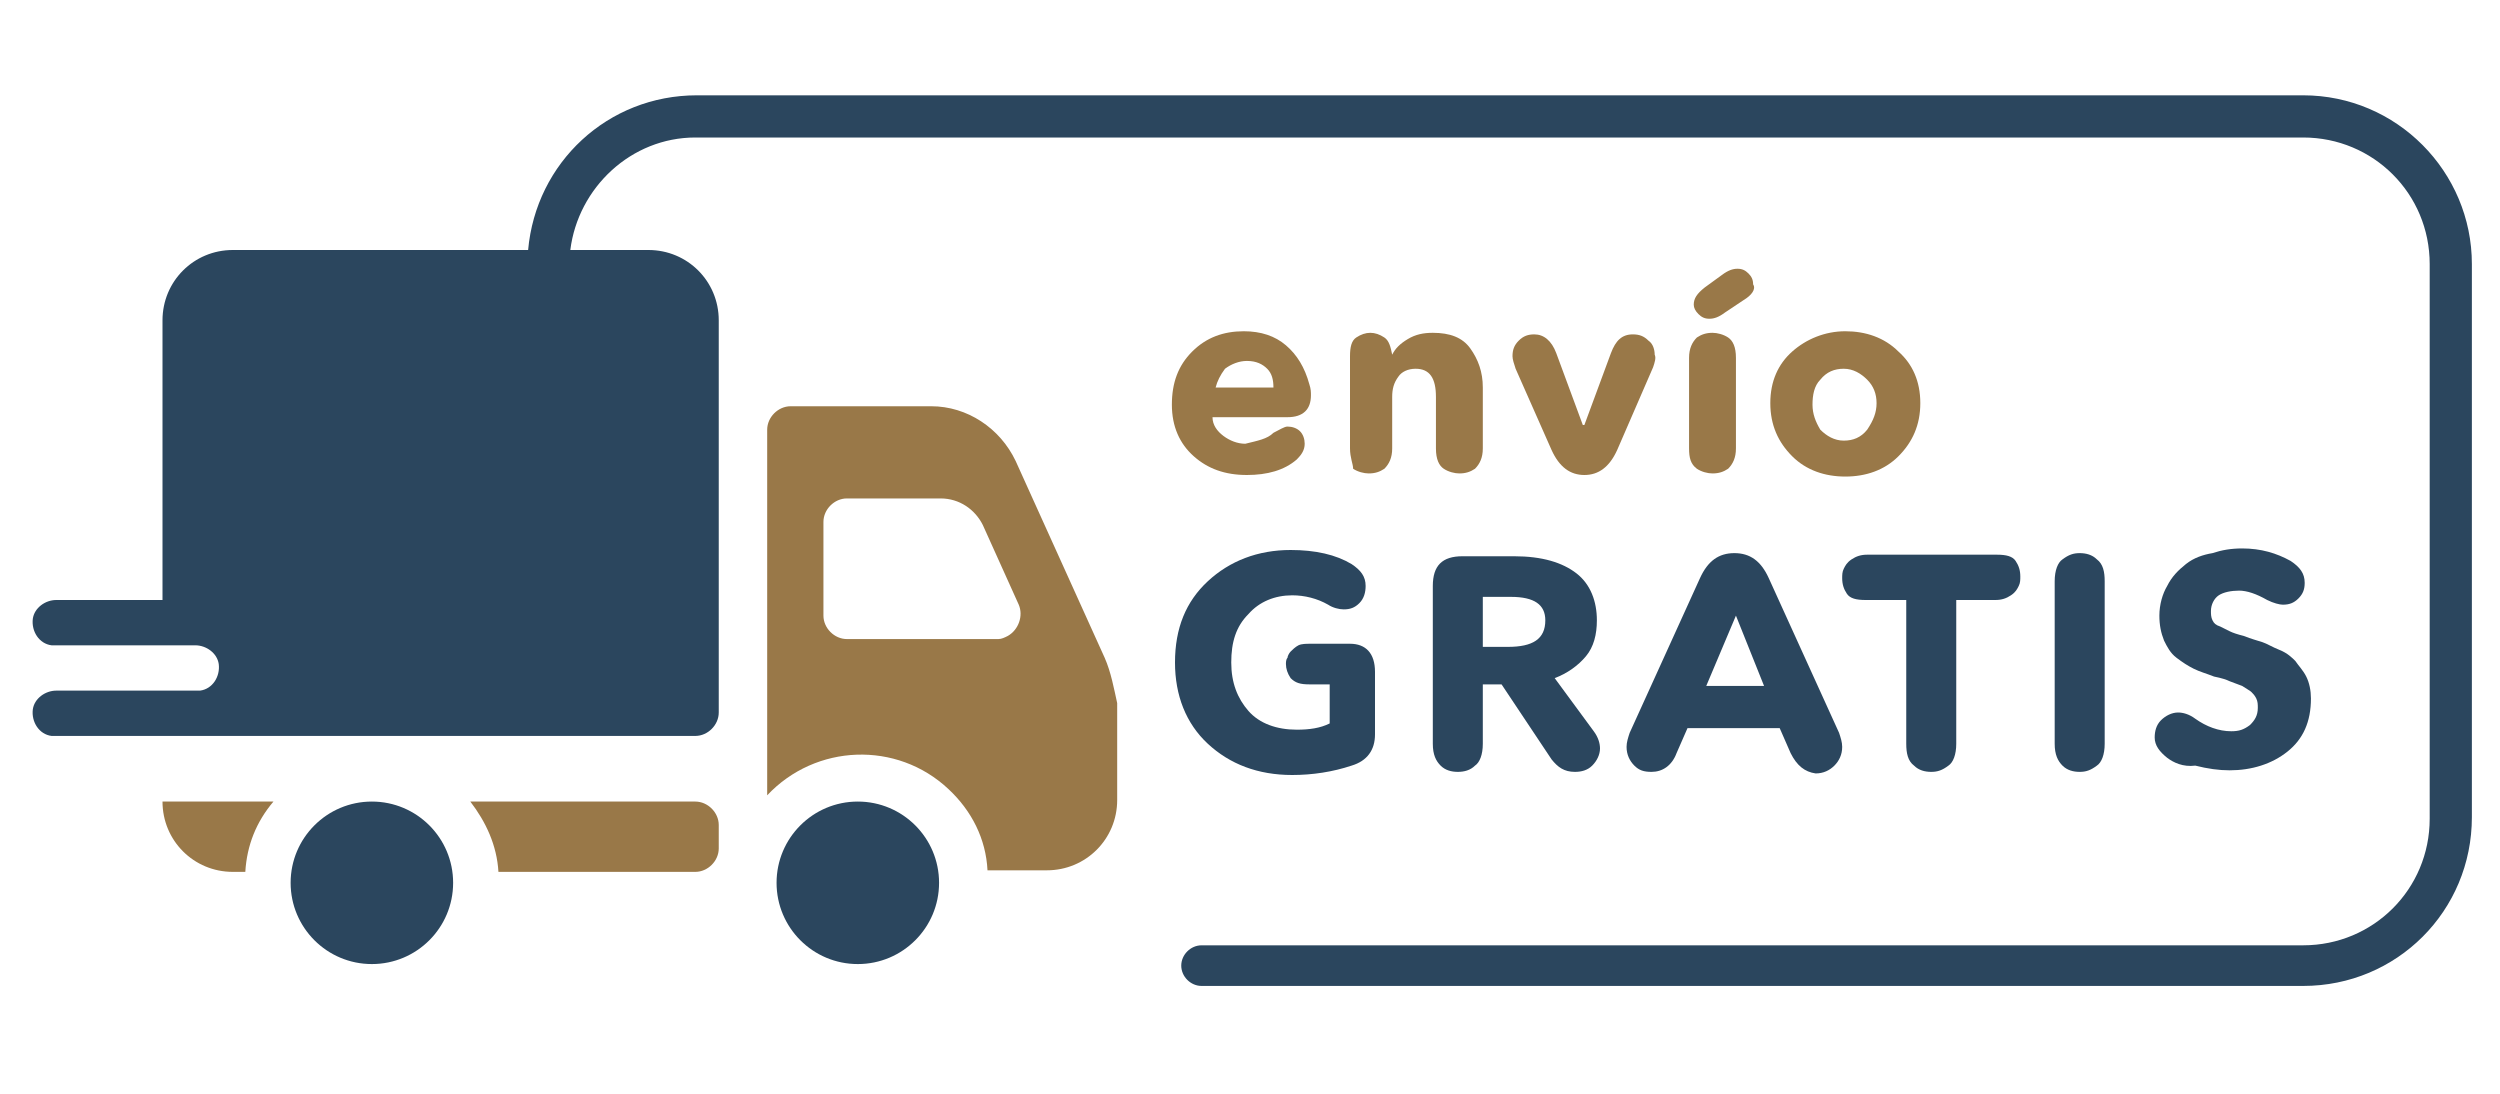 <svg xmlns="http://www.w3.org/2000/svg" xmlns:xlink="http://www.w3.org/1999/xlink" id="Capa_1" x="0px" y="0px" viewBox="0 0 160 70" style="enable-background:new 0 0 160 70;" xml:space="preserve"><style type="text/css">	.st0{fill:#997848;}	.st1{fill:#2B465E;}</style><path class="st0" d="M17.5,51.3h-7.1c0,2.5,2,4.5,4.5,4.5h0.8C15.8,54.1,16.4,52.6,17.5,51.3z"></path><path class="st0" d="M44.5,51.3H30.1c1,1.3,1.7,2.8,1.8,4.5h12.6c0.8,0,1.5-0.7,1.5-1.5v-1.5C46,52,45.3,51.3,44.5,51.3z"></path><circle class="st1" cx="23.8" cy="56.5" r="5.2"></circle><path class="st0" d="M70.7,42.1l-5.7-12.6c-1-2.1-3.1-3.5-5.4-3.5h-9c-0.8,0-1.5,0.7-1.5,1.5l0,0v23.4c3.1-3.3,8.3-3.5,11.6-0.4 c1.5,1.4,2.4,3.2,2.5,5.2h3.8c2.5,0,4.5-2,4.5-4.5v-6.2C71.3,44.1,71.1,43,70.7,42.1z M63.9,40.9h-9.7c-0.8,0-1.5-0.7-1.5-1.5v-6 c0-0.8,0.7-1.5,1.5-1.5l0,0h6c1.2,0,2.2,0.7,2.7,1.7l2.3,5.1c0.3,0.7,0,1.6-0.7,2C64.3,40.8,64.1,40.9,63.9,40.9L63.9,40.9z"></path><circle class="st1" cx="54.9" cy="56.5" r="5.2"></circle><g>	<path class="st0" d="M81.5,27.7c0.4-0.2,0.7-0.4,0.9-0.4c0.3,0,0.6,0.1,0.8,0.3c0.2,0.2,0.3,0.5,0.3,0.8c0,0.4-0.2,0.7-0.5,1  c-0.8,0.7-1.9,1-3.2,1c-1.4,0-2.5-0.4-3.4-1.2c-0.9-0.8-1.4-1.9-1.4-3.3c0-1.4,0.4-2.5,1.3-3.4c0.9-0.9,2-1.3,3.3-1.3  c1.1,0,2,0.3,2.7,0.9c0.7,0.6,1.2,1.4,1.5,2.5c0.1,0.3,0.1,0.5,0.1,0.7c0,0.9-0.5,1.4-1.5,1.4h-4.8c0,0.5,0.3,0.9,0.7,1.2  c0.4,0.3,0.9,0.5,1.4,0.5C80.5,28.2,81.1,28.1,81.5,27.7z M77.8,24.8h3.7c0-0.5-0.1-0.9-0.4-1.2c-0.3-0.3-0.7-0.5-1.3-0.5  c-0.5,0-1,0.2-1.4,0.5C78.1,24,77.9,24.4,77.8,24.8z"></path>	<path class="st0" d="M86.4,28.7v-5.9c0-0.6,0.1-1,0.4-1.2c0.3-0.2,0.6-0.3,0.9-0.3c0.3,0,0.6,0.1,0.9,0.3c0.3,0.2,0.4,0.6,0.5,1.1  h0c0.2-0.4,0.5-0.7,1-1c0.5-0.3,1-0.4,1.6-0.4c1.1,0,1.9,0.3,2.4,1c0.5,0.7,0.8,1.5,0.8,2.5v3.9c0,0.6-0.2,1-0.5,1.3  c-0.3,0.2-0.6,0.3-1,0.3c-0.3,0-0.7-0.1-1-0.3c-0.3-0.2-0.5-0.6-0.5-1.3v-3.3c0-1.2-0.4-1.8-1.3-1.8c-0.5,0-0.9,0.2-1.1,0.5  c-0.3,0.4-0.4,0.8-0.4,1.3v3.3c0,0.6-0.2,1-0.5,1.3c-0.3,0.2-0.6,0.3-1,0.3c-0.3,0-0.7-0.1-1-0.3C86.6,29.7,86.4,29.3,86.4,28.7z"></path>	<path class="st0" d="M105.8,23.5l-2.3,5.3c-0.5,1.1-1.2,1.6-2.1,1.6c-0.9,0-1.6-0.5-2.1-1.6l-2.3-5.2c-0.1-0.3-0.2-0.6-0.2-0.8  c0-0.4,0.1-0.7,0.4-1c0.3-0.3,0.6-0.4,1-0.4c0.6,0,1.1,0.4,1.4,1.2l1.7,4.6h0.1l1.7-4.6c0.3-0.8,0.7-1.2,1.4-1.2  c0.4,0,0.7,0.1,1,0.4c0.3,0.2,0.4,0.6,0.4,0.9C106,22.9,105.9,23.2,105.8,23.5z"></path>	<path class="st0" d="M108.1,28.7v-5.8c0-0.6,0.2-1,0.5-1.3c0.3-0.2,0.6-0.3,1-0.3c0.3,0,0.7,0.1,1,0.3c0.3,0.2,0.5,0.6,0.5,1.3v5.8  c0,0.6-0.2,1-0.5,1.3c-0.3,0.2-0.6,0.3-1,0.3c-0.3,0-0.7-0.1-1-0.3C108.2,29.7,108.1,29.3,108.1,28.7z M111.6,19.2l-1.2,0.8  c-0.4,0.3-0.7,0.4-1,0.4c-0.3,0-0.5-0.1-0.7-0.3c-0.2-0.2-0.3-0.4-0.3-0.6c0-0.4,0.2-0.7,0.7-1.1l1.1-0.8c0.4-0.3,0.7-0.4,1-0.4  c0.3,0,0.5,0.1,0.7,0.3c0.2,0.2,0.3,0.4,0.3,0.7C112.4,18.5,112.1,18.9,111.6,19.2z"></path>	<path class="st0" d="M121.5,22.5c0.9,0.8,1.4,1.9,1.4,3.3c0,1.4-0.5,2.5-1.4,3.4c-0.9,0.9-2.1,1.3-3.4,1.3c-1.3,0-2.5-0.4-3.4-1.3  c-0.9-0.9-1.4-2-1.4-3.4c0-1.4,0.5-2.5,1.4-3.3c0.9-0.8,2.1-1.3,3.4-1.3C119.4,21.2,120.6,21.6,121.5,22.5z M120.1,25.8  c0-0.6-0.2-1.1-0.6-1.5c-0.4-0.4-0.9-0.7-1.5-0.7c-0.6,0-1.1,0.2-1.5,0.7c-0.4,0.4-0.5,1-0.5,1.6c0,0.6,0.2,1.1,0.5,1.6  c0.4,0.4,0.9,0.7,1.5,0.7c0.6,0,1.1-0.2,1.5-0.7C119.9,26.9,120.1,26.4,120.1,25.8z"></path></g><g>	<path class="st1" d="M88,43v4c0,1-0.5,1.7-1.5,2c-1.2,0.4-2.5,0.6-3.8,0.6c-2.2,0-4-0.7-5.4-2c-1.4-1.3-2.1-3.1-2.1-5.2  c0-2.2,0.7-3.9,2.1-5.2c1.4-1.3,3.2-2,5.3-2c1.6,0,2.9,0.3,3.9,0.9c0.6,0.4,0.9,0.8,0.9,1.4c0,0.4-0.1,0.8-0.4,1.1  c-0.3,0.3-0.6,0.4-1,0.4c-0.3,0-0.7-0.1-1-0.3c-0.7-0.4-1.5-0.6-2.3-0.6c-1.1,0-2.1,0.4-2.8,1.2c-0.8,0.8-1.1,1.8-1.1,3.1  c0,1.3,0.4,2.3,1.1,3.1c0.7,0.8,1.8,1.2,3.1,1.2c0.8,0,1.5-0.1,2.1-0.4v-2.5h-1.3c-0.6,0-0.9-0.1-1.2-0.4c-0.2-0.3-0.3-0.6-0.3-0.9  c0-0.1,0-0.3,0.1-0.4c0-0.1,0.1-0.3,0.2-0.4c0.1-0.1,0.3-0.3,0.5-0.4s0.5-0.1,0.8-0.1h2.5C87.4,41.2,88,41.8,88,43z"></path>	<path class="st1" d="M99.3,48.6l-3.2-4.8h-1.2v3.8c0,0.7-0.2,1.2-0.5,1.4c-0.3,0.3-0.7,0.4-1.1,0.4c-0.4,0-0.8-0.1-1.1-0.4  s-0.5-0.7-0.5-1.4V37.5c0-1.3,0.6-1.9,1.9-1.9h3.3c1.8,0,3.1,0.4,4,1.1s1.3,1.8,1.3,3c0,0.9-0.2,1.7-0.7,2.3  c-0.5,0.6-1.2,1.1-2,1.4l2.5,3.4c0.3,0.4,0.4,0.8,0.4,1.1c0,0.4-0.2,0.8-0.5,1.1c-0.3,0.3-0.7,0.4-1.1,0.4  C100.1,49.4,99.7,49.1,99.3,48.6z M98.9,39.7c0-1-0.7-1.5-2.2-1.5h-1.8v3.2h1.6C98.1,41.4,98.9,40.9,98.9,39.7z"></path>	<path class="st1" d="M114.6,48.2l-0.7-1.6h-5.9l-0.7,1.6c-0.3,0.8-0.9,1.2-1.6,1.2c-0.5,0-0.8-0.1-1.1-0.4  c-0.3-0.3-0.5-0.7-0.5-1.2c0-0.3,0.1-0.6,0.2-0.9l4.5-9.9c0.5-1.1,1.2-1.6,2.2-1.6c1,0,1.7,0.5,2.2,1.6l4.5,9.9  c0.1,0.3,0.2,0.6,0.2,0.9c0,0.5-0.2,0.9-0.5,1.2c-0.3,0.3-0.7,0.5-1.2,0.5C115.5,49.4,115,49,114.6,48.2z M111.1,39.4l-1.9,4.5h3.7  L111.1,39.4z"></path>	<path class="st1" d="M121.9,38.4h-2.5c-0.6,0-1-0.1-1.2-0.4c-0.2-0.3-0.3-0.6-0.3-1c0-0.2,0-0.4,0.1-0.6s0.2-0.4,0.5-0.6  c0.3-0.2,0.6-0.3,1-0.3h8.3c0.6,0,1,0.1,1.2,0.4c0.2,0.3,0.3,0.6,0.3,1c0,0.2,0,0.4-0.1,0.6c-0.1,0.2-0.2,0.4-0.5,0.6  c-0.3,0.2-0.6,0.3-1,0.3h-2.5v9.2c0,0.7-0.2,1.2-0.5,1.4c-0.4,0.3-0.7,0.4-1.1,0.4c-0.4,0-0.8-0.1-1.1-0.4  c-0.4-0.3-0.5-0.8-0.5-1.4V38.4z"></path>	<path class="st1" d="M131.5,47.6V37.2c0-0.7,0.2-1.2,0.5-1.4c0.4-0.3,0.7-0.4,1.1-0.4c0.4,0,0.8,0.1,1.1,0.4  c0.4,0.3,0.5,0.8,0.5,1.4v10.4c0,0.7-0.2,1.2-0.5,1.4c-0.4,0.3-0.7,0.4-1.1,0.4c-0.4,0-0.8-0.1-1.1-0.4  C131.7,48.7,131.5,48.3,131.5,47.6z"></path>	<path class="st1" d="M138.7,48.5c-0.5-0.4-0.8-0.8-0.8-1.3c0-0.4,0.1-0.8,0.4-1.1c0.3-0.3,0.7-0.5,1.1-0.5c0.3,0,0.7,0.1,1.1,0.4  c0.7,0.5,1.5,0.8,2.3,0.8c0.5,0,0.8-0.1,1.2-0.4c0.3-0.3,0.5-0.6,0.5-1.1c0-0.2,0-0.4-0.1-0.6c-0.1-0.2-0.2-0.3-0.3-0.4  s-0.3-0.2-0.6-0.4c-0.3-0.1-0.5-0.2-0.8-0.3c-0.2-0.1-0.5-0.2-1-0.3c-0.5-0.2-0.9-0.3-1.3-0.5c-0.4-0.2-0.7-0.4-1.1-0.7  c-0.4-0.3-0.6-0.7-0.8-1.1c-0.2-0.5-0.3-1-0.3-1.6c0-0.7,0.2-1.4,0.5-1.9c0.3-0.6,0.7-1,1.2-1.4s1.1-0.6,1.7-0.7  c0.6-0.2,1.2-0.3,1.9-0.3c1.2,0,2.2,0.3,3.1,0.8c0.6,0.4,0.9,0.8,0.9,1.4c0,0.4-0.1,0.7-0.4,1s-0.6,0.4-1,0.4c-0.2,0-0.6-0.1-1-0.3  c-0.7-0.4-1.3-0.6-1.8-0.6c-0.5,0-1,0.1-1.3,0.3s-0.5,0.6-0.5,1c0,0.2,0,0.4,0.1,0.6c0.1,0.2,0.2,0.3,0.5,0.4  c0.2,0.1,0.4,0.2,0.6,0.3c0.2,0.1,0.5,0.2,0.9,0.3c0.5,0.2,0.9,0.3,1.2,0.4c0.3,0.1,0.6,0.3,1.1,0.5s0.8,0.5,1,0.7  c0.2,0.3,0.5,0.6,0.7,1c0.2,0.4,0.3,0.9,0.3,1.4c0,1.5-0.5,2.6-1.5,3.4c-1,0.8-2.3,1.2-3.7,1.2c-0.7,0-1.4-0.1-2.2-0.3  C139.7,49.1,139.1,48.8,138.7,48.5z"></path></g><path class="st1" d="M147.4,6.1H44.6c-5.7,0-10.3,4.3-10.8,9.9H14.9c-2.5,0-4.5,2-4.5,4.5v17.9H3.6c-0.7,0-1.4,0.5-1.5,1.2 c-0.1,0.8,0.4,1.6,1.2,1.7c0.1,0,0.2,0,0.2,0h9c0.7,0,1.4,0.5,1.5,1.2c0.1,0.8-0.4,1.6-1.2,1.7c-0.1,0-0.2,0-0.2,0h-9 c-0.7,0-1.4,0.5-1.5,1.2c-0.1,0.8,0.4,1.6,1.2,1.7c0.1,0,0.2,0,0.2,0h41c0.8,0,1.5-0.7,1.5-1.5V20.5c0-2.5-2-4.5-4.5-4.5h-5 c0.5-4,3.9-7.2,8-7.2h102.9c4.5,0,8.1,3.6,8.1,8.1v35.5c0,4.5-3.6,8.1-8.1,8.1H76.9c0,0,0,0,0,0c0,0,0,0,0,0c-0.7,0-1.3,0.6-1.3,1.3 c0,0.7,0.6,1.3,1.3,1.3c0,0,0,0,0,0v0c0,0,0,0,0,0h70.5c6,0,10.8-4.8,10.8-10.8V16.9C158.2,11,153.4,6.1,147.4,6.1z"></path></svg>